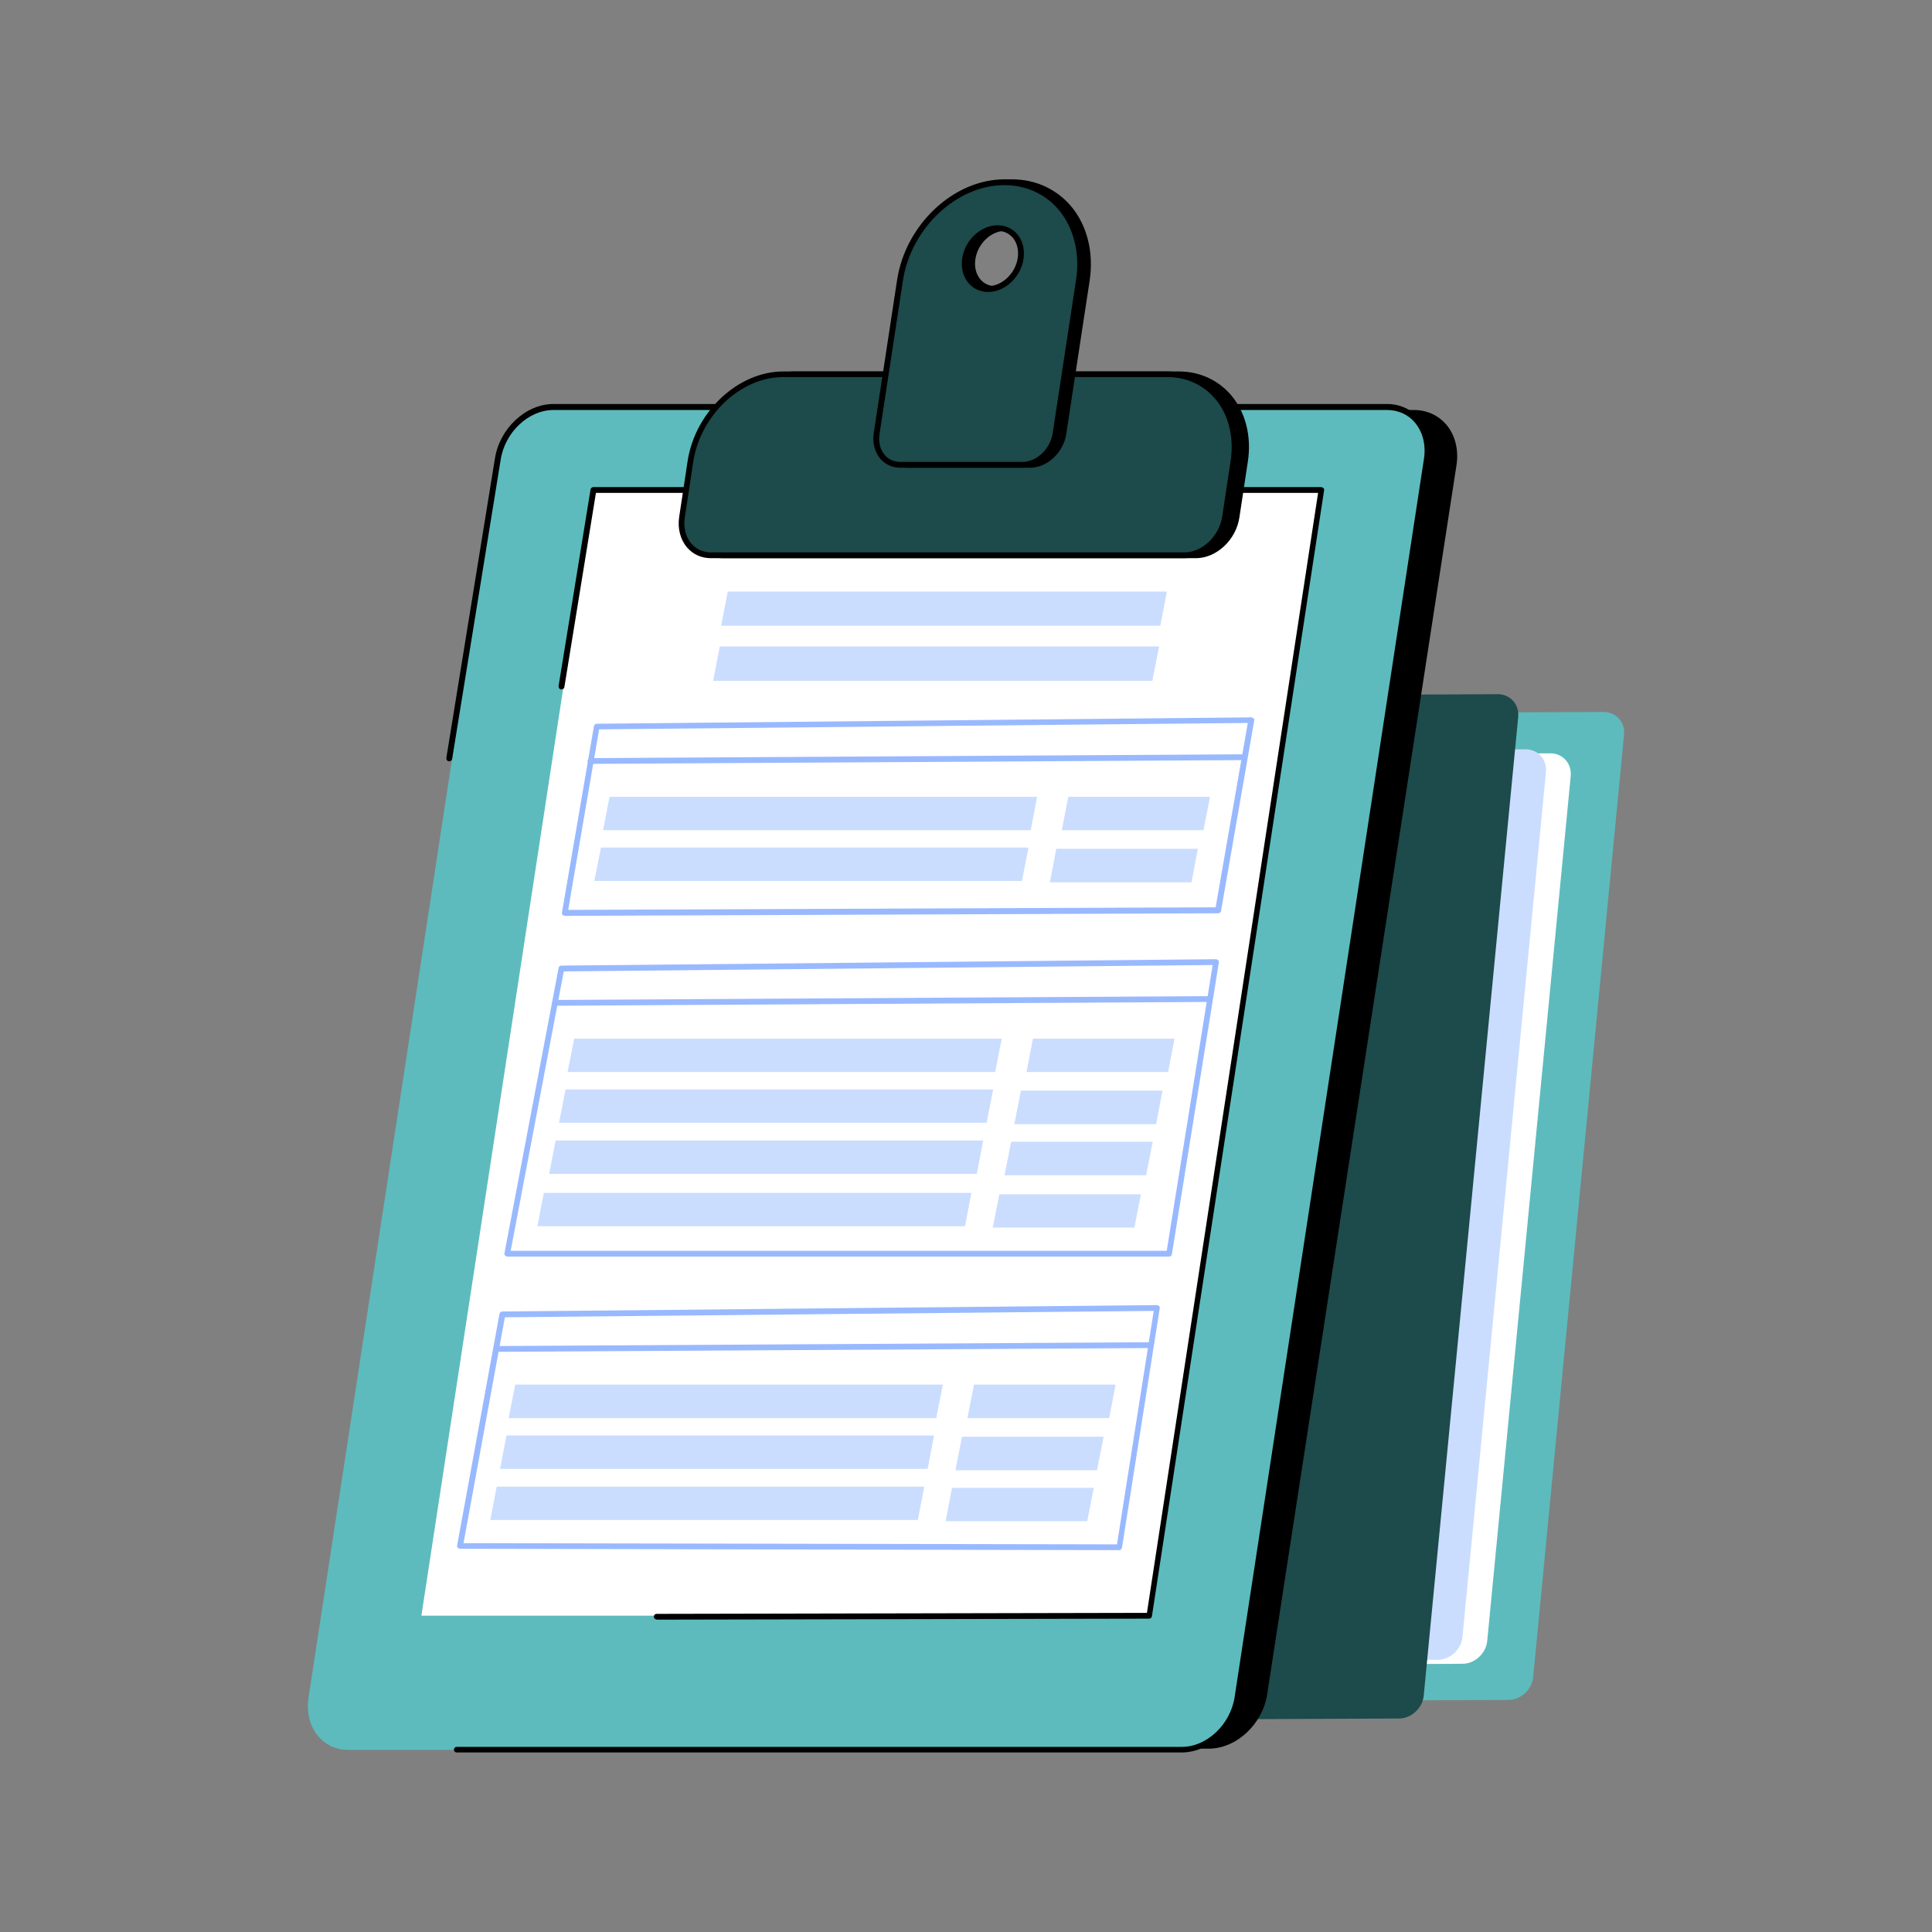<svg xmlns="http://www.w3.org/2000/svg" id="Capa_2" data-name="Capa 2" viewBox="0 0 96.74 96.74"><rect x="0" y="0" width="96.74" height="96.74" fill="#808080" stroke="none"/><defs><style>      .cls-1 {        fill: none;      }      .cls-1, .cls-2, .cls-3, .cls-4, .cls-5, .cls-6, .cls-7 {        stroke-width: 0px;      }      .cls-3 {        fill: #5dbbbd;      }      .cls-4 {        fill: #99b9ff;      }      .cls-5 {        fill: #1d4a4b;      }      .cls-6 {        fill: #caddff;      }      .cls-7 {        fill: #fff;      }    </style></defs><g id="Capa_1-2" data-name="Capa 1"><g><rect class="cls-1" width="96.74" height="96.74"></rect><g><g><path class="cls-3" d="M44.68,84.11l4.55-47.18c.06-.63.62-1.15,1.24-1.15l29.83-.13c.62,0,1.08.51,1.02,1.14l-4.55,47.18c-.06.63-.62,1.15-1.24,1.15l-29.83.13c-.62,0-1.08-.51-1.02-1.14Z"></path><path class="cls-7" d="M42.38,82.3l4.18-43.3c.06-.63.62-1.15,1.24-1.15l29.83-.13c.62,0,1.08.51,1.02,1.14l-4.18,43.3c-.06.63-.62,1.15-1.24,1.15l-29.83.13c-.62,0-1.08-.51-1.02-1.14Z"></path><path class="cls-6" d="M41.14,82.1l4.18-43.3c.06-.63.62-1.15,1.24-1.15l29.83-.13c.62,0,1.08.51,1.02,1.14l-4.18,43.3c-.06.63-.62,1.15-1.24,1.15l-29.83.13c-.62,0-1.08-.51-1.02-1.14Z"></path><path class="cls-5" d="M39.2,85.04l4.73-49c.06-.63.62-1.15,1.24-1.15l29.83-.13c.62,0,1.08.51,1.02,1.14l-4.73,49c-.06.63-.62,1.15-1.24,1.15l-29.83.13c-.62,0-1.08-.51-1.02-1.14Z"></path></g><g><g><path class="cls-2" d="M70.79,20.67H29.05c-1.32,0-2.56,1.16-2.78,2.6l-9.48,61.55c-.22,1.43.67,2.6,1.98,2.6h41.75c1.32,0,2.56-1.16,2.78-2.6l9.48-61.55c.22-1.43-.67-2.6-1.98-2.6Z"></path><path class="cls-2" d="M60.52,87.56H18.77c-.64,0-1.21-.26-1.61-.72-.45-.52-.64-1.27-.52-2.04l9.48-61.55c.23-1.5,1.54-2.72,2.93-2.72h41.75c.64,0,1.21.26,1.61.72.45.52.64,1.27.52,2.04l-9.48,61.55c-.23,1.5-1.54,2.72-2.93,2.72ZM29.05,20.82c-1.25,0-2.43,1.11-2.64,2.47l-9.48,61.55c-.11.69.06,1.35.45,1.81.34.4.84.62,1.39.62h41.75c1.25,0,2.43-1.11,2.64-2.47l9.48-61.55c.11-.69-.06-1.35-.45-1.81-.34-.4-.84-.62-1.39-.62H29.05Z"></path></g><path class="cls-3" d="M69.45,20.38H27.71c-1.32,0-2.56,1.17-2.78,2.62l-9.48,62c-.22,1.44.67,2.62,1.98,2.62h41.75c1.32,0,2.56-1.17,2.78-2.62l9.48-62c.22-1.44-.67-2.62-1.98-2.62Z"></path><g><polygon class="cls-7" points="57.56 80.9 21.1 80.9 29.72 24.53 66.17 24.53 57.56 80.9"></polygon><g><g><path class="cls-4" d="M28.28,45.86s-.08-.02-.11-.05c-.03-.03-.04-.08-.03-.12l1.6-9.33c.01-.07.07-.12.14-.12l32.78-.32s.08.02.11.05c.03.03.04.08.03.12l-1.66,9.52c-.01.07-.07.12-.14.12l-32.72.13h0ZM30,36.52l-1.55,9.04,32.42-.13,1.61-9.23-32.49.32Z"></path><path class="cls-4" d="M29.56,38.25c-.08,0-.14-.06-.14-.14,0-.08.06-.14.14-.15l32.72-.19h0c.08,0,.14.06.14.14,0,.08-.06.14-.14.15l-32.72.19h0Z"></path></g><g><polygon class="cls-6" points="51.17 44.11 29.76 44.11 30.09 42.44 51.5 42.44 51.17 44.11"></polygon><polygon class="cls-6" points="51.61 41.57 30.2 41.57 30.52 39.9 51.93 39.9 51.61 41.57"></polygon><polygon class="cls-6" points="60.26 41.57 53.17 41.57 53.49 39.9 60.59 39.9 60.26 41.57"></polygon><polygon class="cls-6" points="59.66 44.18 52.57 44.18 52.89 42.5 59.98 42.5 59.66 44.18"></polygon></g></g><g><g><path class="cls-4" d="M56.05,77.62h0l-33.02-.07s-.08-.02-.11-.05c-.03-.03-.04-.08-.03-.12l2.12-11.59c.01-.07.07-.12.14-.12l32.78-.32h0s.08.02.11.05c.03.03.04.07.03.12l-1.89,11.98c-.01.07-.07.12-.14.12ZM23.21,77.27l32.72.06,1.84-11.69-32.49.32-2.07,11.31Z"></path><path class="cls-4" d="M24.84,67.69c-.08,0-.14-.06-.14-.14,0-.08.06-.14.14-.15l32.72-.19h0c.08,0,.14.06.14.14,0,.08-.06.14-.14.15l-32.72.19h0Z"></path></g><g><polygon class="cls-6" points="46.45 73.55 25.04 73.55 25.36 71.88 46.77 71.88 46.45 73.55"></polygon><polygon class="cls-6" points="46.88 71.01 25.47 71.01 25.8 69.33 47.21 69.33 46.88 71.01"></polygon><polygon class="cls-6" points="55.54 71.01 48.44 71.01 48.77 69.33 55.86 69.33 55.54 71.01"></polygon><polygon class="cls-6" points="54.93 73.62 47.84 73.62 48.17 71.94 55.26 71.94 54.93 73.62"></polygon><polygon class="cls-6" points="45.96 76.11 24.55 76.11 24.87 74.44 46.28 74.44 45.96 76.11"></polygon><polygon class="cls-6" points="54.44 76.17 47.35 76.17 47.67 74.5 54.77 74.5 54.44 76.17"></polygon></g></g><g><g><path class="cls-4" d="M58.54,62.92H25.4s-.08-.02-.11-.05c-.03-.03-.04-.08-.03-.12l2.71-14.28c.01-.07.07-.12.14-.12l32.78-.32s.08.02.11.05.04.08.03.12l-2.35,14.6c-.01.07-.07.12-.14.12ZM25.57,62.63h32.85l2.3-14.31-32.49.32-2.66,14Z"></path><path class="cls-4" d="M27.79,50.36c-.08,0-.14-.06-.14-.14,0-.08.06-.14.14-.15l32.72-.19h0c.08,0,.14.06.14.14,0,.08-.06.14-.14.15l-32.72.19h0Z"></path></g><g><polygon class="cls-6" points="49.4 56.22 27.99 56.22 28.32 54.55 49.73 54.55 49.4 56.22"></polygon><polygon class="cls-6" points="49.83 53.68 28.42 53.68 28.75 52.01 50.16 52.01 49.83 53.68"></polygon><polygon class="cls-6" points="58.49 53.68 51.4 53.68 51.72 52.01 58.81 52.01 58.49 53.68"></polygon><polygon class="cls-6" points="57.89 56.29 50.79 56.29 51.12 54.61 58.21 54.61 57.89 56.29"></polygon><polygon class="cls-6" points="48.91 58.78 27.5 58.78 27.82 57.11 49.23 57.11 48.91 58.78"></polygon><polygon class="cls-6" points="57.39 58.85 50.3 58.85 50.63 57.17 57.72 57.17 57.39 58.85"></polygon><polygon class="cls-6" points="48.32 61.4 26.91 61.4 27.23 59.73 48.64 59.73 48.32 61.4"></polygon><polygon class="cls-6" points="56.8 61.47 49.71 61.47 50.04 59.8 57.13 59.8 56.8 61.47"></polygon></g></g><polygon class="cls-6" points="58.1 31.33 36.11 31.33 36.44 29.62 58.43 29.62 58.1 31.33"></polygon><polygon class="cls-6" points="57.7 34.09 35.71 34.09 36.04 32.37 58.04 32.37 57.7 34.09"></polygon><path class="cls-2" d="M32.88,81.09c-.08,0-.14-.06-.14-.14,0-.08.06-.14.14-.14l24.55-.05,8.57-56.08H29.84l-1.58,9.72c-.01.08-.09.13-.17.12-.08-.01-.13-.09-.12-.17l1.6-9.84c.01-.07.07-.12.14-.12h36.45s.08.02.11.05c.03.03.04.07.03.12l-8.62,56.37c-.01.07-.07.12-.14.12l-24.68.05h0Z"></path></g><path class="cls-2" d="M59.18,87.75H22.87c-.08,0-.14-.06-.14-.14s.06-.14.14-.14h36.31c1.25,0,2.43-1.12,2.64-2.49l9.48-62c.11-.7-.06-1.36-.46-1.83-.34-.4-.84-.62-1.38-.62H27.71c-1.25,0-2.43,1.12-2.64,2.49l-2.43,14.98c-.01.08-.09.13-.17.12-.08-.01-.13-.09-.12-.17l2.43-14.98c.23-1.51,1.54-2.74,2.93-2.74h41.75c.63,0,1.2.26,1.6.72.45.53.64,1.28.52,2.06l-9.48,62c-.23,1.51-1.54,2.74-2.93,2.74Z"></path><g><g><path class="cls-2" d="M59.88,27.81h-23.69c-.97,0-1.62-.86-1.46-1.92l.42-2.78c.37-2.41,2.45-4.37,4.65-4.37h19.22c2.2,0,3.68,1.96,3.32,4.37l-.42,2.78c-.16,1.06-1.08,1.92-2.04,1.92Z"></path><path class="cls-2" d="M59.88,27.95h-23.69c-.48,0-.9-.19-1.2-.54-.34-.4-.48-.96-.39-1.54l.42-2.78c.38-2.48,2.53-4.49,4.79-4.49h19.22c1.03,0,1.95.42,2.6,1.17.74.86,1.05,2.09.85,3.36l-.42,2.78c-.17,1.13-1.15,2.04-2.18,2.04ZM39.81,18.88c-2.13,0-4.15,1.91-4.51,4.25l-.42,2.78c-.08.5.04.98.33,1.31.25.29.6.44.99.44h23.69c.9,0,1.75-.81,1.9-1.8l.42-2.78c.18-1.19-.1-2.34-.79-3.13-.59-.69-1.44-1.07-2.38-1.07h-19.22Z"></path></g><g><path class="cls-5" d="M59.29,27.81h-23.69c-.97,0-1.62-.86-1.46-1.92l.42-2.78c.37-2.41,2.45-4.37,4.65-4.37h19.22c2.2,0,3.68,1.96,3.32,4.37l-.42,2.78c-.16,1.06-1.08,1.92-2.04,1.92Z"></path><path class="cls-2" d="M59.29,27.95h-23.69c-.48,0-.9-.19-1.2-.54-.34-.4-.48-.96-.39-1.54l.42-2.78c.38-2.48,2.53-4.49,4.79-4.49h19.22c1.03,0,1.95.42,2.6,1.17.74.86,1.05,2.09.85,3.36l-.42,2.78c-.17,1.13-1.15,2.04-2.18,2.04ZM39.22,18.88c-2.13,0-4.15,1.91-4.51,4.25l-.42,2.78c-.08.5.04.98.33,1.31.25.29.6.44.99.44h23.69c.9,0,1.75-.81,1.9-1.8l.42-2.78c.18-1.19-.1-2.34-.79-3.13-.59-.69-1.44-1.07-2.38-1.07h-19.22Z"></path></g><g><path class="cls-2" d="M50.68,9.13c-2.47,0-4.82,2.2-5.23,4.92l-1.17,7.67c-.13.86.4,1.57,1.19,1.57h6.11c.79,0,1.53-.7,1.67-1.57l1.17-7.67c.41-2.72-1.25-4.92-3.73-4.92ZM49.86,14.48c-.77,0-1.29-.68-1.16-1.53.13-.84.86-1.53,1.63-1.53s1.29.68,1.16,1.53c-.13.84-.86,1.53-1.63,1.53Z"></path><path class="cls-2" d="M51.57,23.42h-6.11c-.4,0-.75-.16-1-.45-.28-.33-.4-.79-.33-1.28l1.17-7.67c.42-2.78,2.84-5.04,5.38-5.04,1.15,0,2.19.47,2.92,1.31.83.96,1.18,2.34.96,3.77l-1.17,7.67c-.14.93-.95,1.69-1.81,1.69ZM50.68,9.27c-2.4,0-4.69,2.15-5.09,4.79l-1.17,7.67c-.06.4.03.78.26,1.05.19.23.47.35.78.35h6.11c.72,0,1.4-.65,1.52-1.44l1.17-7.67c.21-1.35-.12-2.64-.89-3.54-.67-.78-1.63-1.21-2.7-1.21ZM49.86,14.62c-.39,0-.74-.16-.98-.44-.28-.32-.39-.78-.32-1.25.14-.91.93-1.65,1.77-1.65.39,0,.74.16.98.44.28.32.39.78.32,1.25-.14.91-.93,1.65-1.77,1.65ZM50.33,11.56c-.7,0-1.37.63-1.49,1.41-.06.39.03.76.25,1.02.19.22.46.34.76.34.7,0,1.37-.63,1.49-1.41.06-.39-.03-.76-.25-1.02-.19-.22-.46-.34-.76-.34Z"></path></g><g><path class="cls-5" d="M50.3,9.13c-2.47,0-4.82,2.2-5.23,4.92l-1.17,7.67c-.13.86.4,1.57,1.19,1.57h6.11c.79,0,1.53-.7,1.67-1.57l1.17-7.67c.41-2.72-1.25-4.92-3.73-4.92ZM49.48,14.48c-.77,0-1.29-.68-1.16-1.53.13-.84.86-1.53,1.63-1.53s1.29.68,1.16,1.53c-.13.84-.86,1.53-1.63,1.53Z"></path><path class="cls-2" d="M51.19,23.42h-6.11c-.4,0-.75-.16-1-.45-.28-.33-.4-.79-.33-1.28l1.17-7.67c.42-2.78,2.84-5.04,5.37-5.04,1.15,0,2.19.47,2.92,1.31.83.96,1.18,2.34.96,3.77l-1.17,7.67c-.14.93-.95,1.69-1.81,1.69ZM50.3,9.27c-2.4,0-4.69,2.15-5.09,4.79l-1.17,7.67c-.06.4.03.78.26,1.05.19.23.47.35.78.35h6.11c.72,0,1.4-.65,1.52-1.44l1.17-7.67c.21-1.35-.12-2.64-.89-3.54-.67-.78-1.63-1.21-2.7-1.21ZM49.48,14.62c-.39,0-.74-.16-.98-.44-.28-.32-.39-.78-.32-1.25.14-.91.93-1.65,1.77-1.65.39,0,.74.16.98.44.28.32.39.78.32,1.25-.14.91-.93,1.65-1.77,1.65ZM49.95,11.56c-.7,0-1.37.63-1.49,1.41-.06.39.03.76.25,1.02.19.22.46.34.76.34.7,0,1.37-.63,1.49-1.41.06-.39-.03-.76-.25-1.02-.19-.22-.46-.34-.76-.34Z"></path></g></g></g></g></g></g></svg>